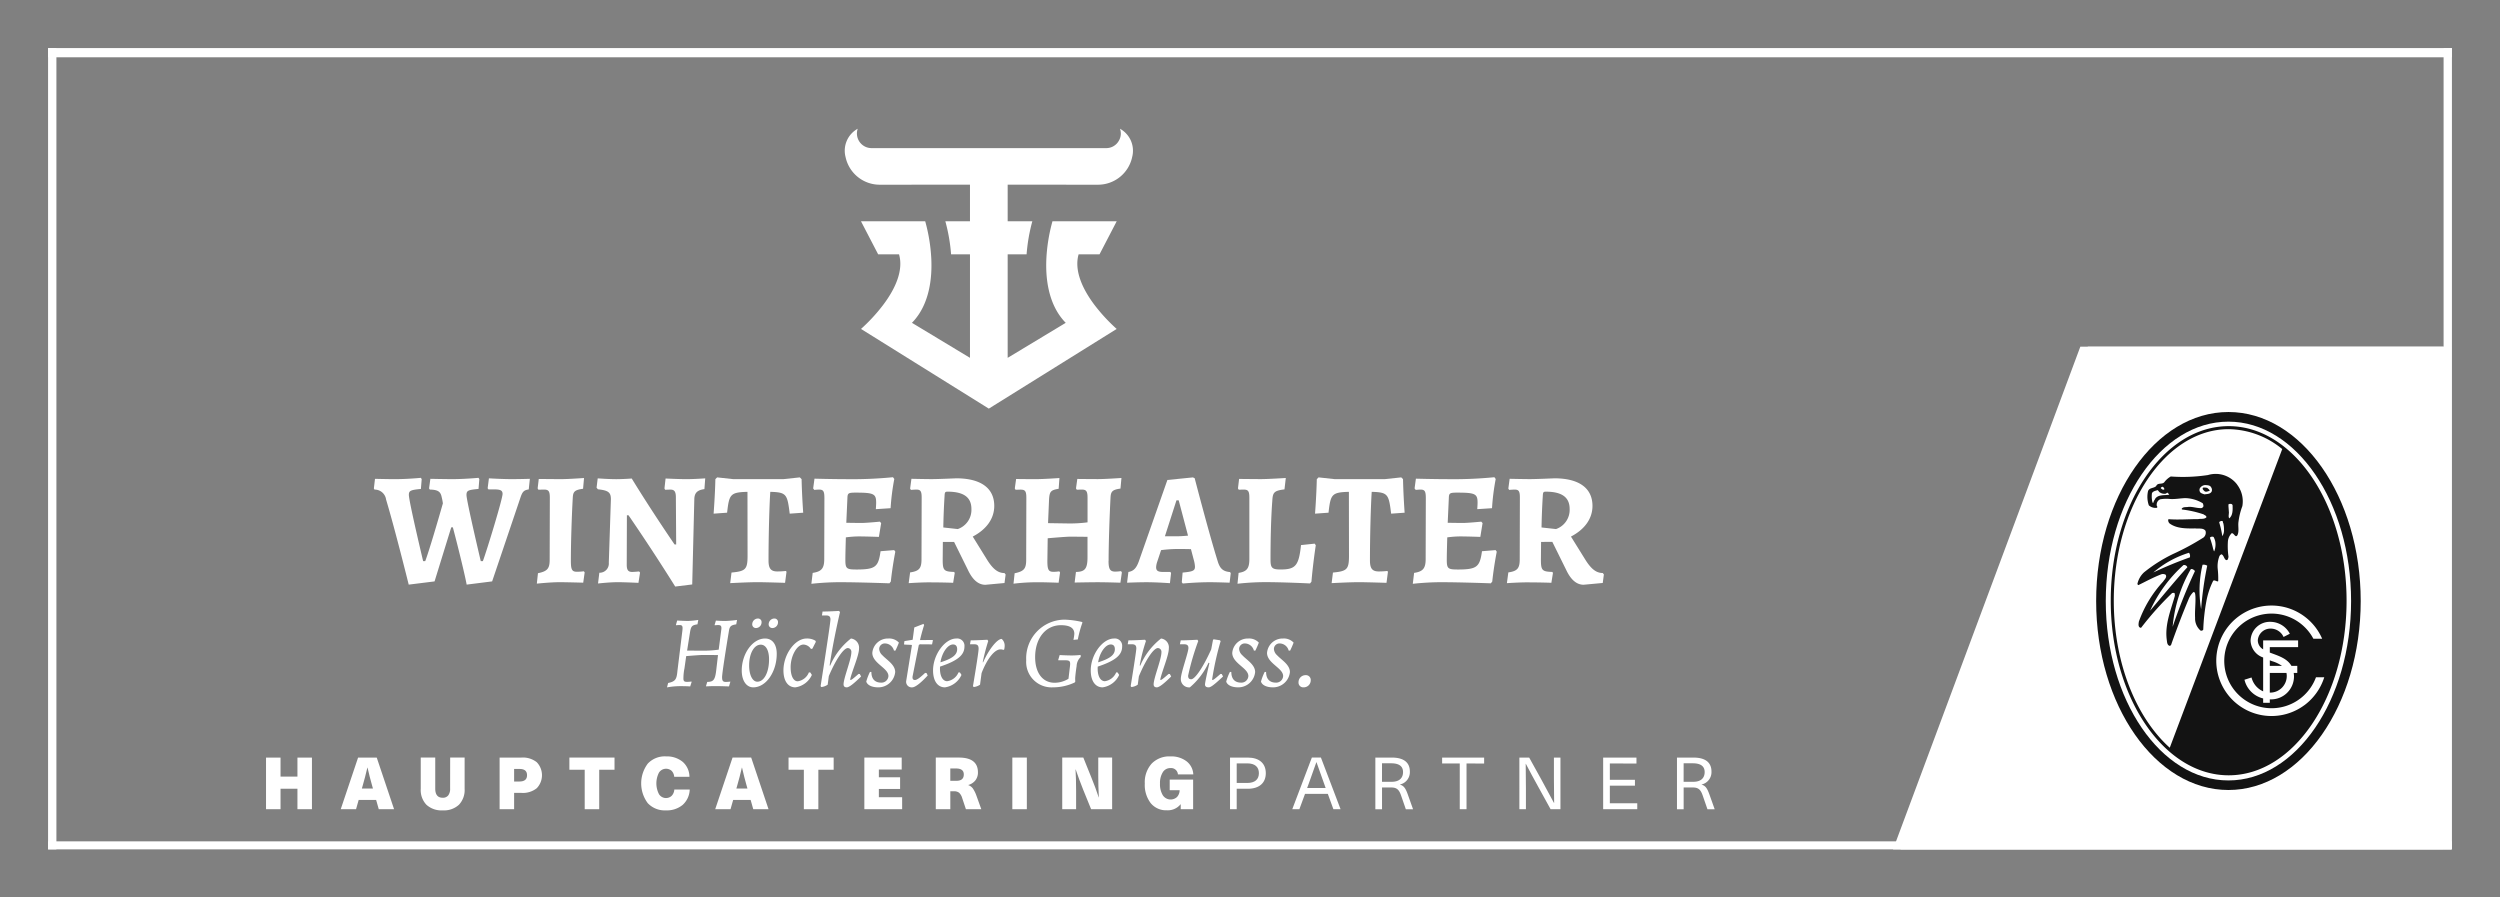 <svg xmlns="http://www.w3.org/2000/svg" xmlns:xlink="http://www.w3.org/1999/xlink" width="380.443" height="136.569" viewBox="0 0 380.443 136.569"><rect x="0" y="0" width="380.443" height="136.569" fill="#808080" stroke="none"/><defs><clipPath id="a"><rect width="365.81" height="121.937" fill="#fff"></rect></clipPath><clipPath id="b"><rect width="380.443" height="136.569" fill="#fff"></rect></clipPath></defs><g transform="translate(-18535.145 -7502.877)"><rect width="1.268" height="121.937" transform="translate(18542.461 7510.193)" fill="#fff"></rect><path d="M0,0H1.268V121.937H0Z" transform="translate(18907.004 7510.193)" fill="#fff"></path><rect width="365.81" height="1.402" transform="translate(18542.461 7510.193)" fill="#fff"></rect><rect width="365.81" height="1.219" transform="translate(18542.461 7630.911)" fill="#fff"></rect><path d="M364.678,61.321l-28.5,76.5h83.785v-76.5Z" transform="translate(18488.191 7494.313)" fill="#fff"></path><g transform="translate(18542.461 7510.193)"><g clip-path="url(#a)"><path d="M392.232,130.4c-11.1,0-20.128-12.9-20.128-28.761s9.03-28.76,20.128-28.76,20.13,12.9,20.13,28.76-9.03,28.761-20.13,28.761" transform="translate(-59.287 -17.496)" fill="#fff"></path><path d="M392.47,74.583c-10.293,0-18.665,12.246-18.665,27.3s8.372,27.3,18.665,27.3,18.667-12.246,18.667-27.3-8.374-27.3-18.667-27.3" transform="translate(-59.525 -17.733)" fill="#fff"></path><path d="M375.148,101.945c0-14.4,7.842-26.107,17.481-26.107a13.078,13.078,0,0,1,8.152,3.03l-17.115,45.449c-5.092-4.568-8.517-12.873-8.517-22.372m17.481-26.567c-9.894,0-17.943,11.918-17.943,26.567s8.049,26.568,17.943,26.568,17.943-11.918,17.943-26.568-8.049-26.567-17.943-26.567" transform="translate(-59.648 -17.844)" fill="#fff"></path><path d="M394.592,85.47a4.091,4.091,0,0,0-4.451-1.463,25.352,25.352,0,0,1-5.658.219,3.231,3.231,0,0,0-.927.792c-.3.513-1.051.074-1.292.659-.366.378-1.049.222-1.244.78a3.925,3.925,0,0,0,.122,2.158,1.514,1.514,0,0,0,1.207.379c.217-.122-.046-.278-.012-.439a.9.9,0,0,1,.524-.854,5.688,5.688,0,0,1,1.562-.048c.8.046,1.581-.125,2.3-.134a5.4,5.4,0,0,1,2.621.78.985.985,0,0,1,.11.464.56.56,0,0,1-.256.268c-.664.061-1.323-.222-2.024-.182-.332.082-.749-.04-1,.243-.048.046-.016.116.012.158a15.922,15.922,0,0,1,3.3.744c.15.149.445.174.415.451-.35.326-.845.18-1.244.268-1.423-.006-3,.131-4.487.012l-.073.049a.667.667,0,0,0,.207.6c1.079.8,2.591.772,3.914.756.521.073,1.2-.116,1.549.366a.969.969,0,0,1-.28,1,37.894,37.894,0,0,1-4.658,2.524,22.815,22.815,0,0,0-4.426,2.8,3.407,3.407,0,0,0-1,1.756c.042.06.06.188.17.17,1.146-.564,2.274-1.177,3.463-1.634a.83.83,0,0,1,.658.06c.262.4-.176.717-.378,1.049a17.758,17.758,0,0,0-3.694,6.1c-.03.268-.116.607.073.829.083.061.188.14.292.073a47.235,47.235,0,0,1,4.706-5.267l.293-.024c.165.1.083.262.122.439-.6,2.146-1.563,4.386-1.231,6.754.046.336.058.784.451.878.225-.052.253-.305.318-.488.786-2.195,1.609-4.377,2.511-6.523a3.188,3.188,0,0,1,.744-1.159c.024.024.067-.006.073-.036.25.064.225.409.256.621.059,1.046-.107,2.2-.048,3.317a2.429,2.429,0,0,0,.828,1.939.342.342,0,0,0,.415-.146,29.033,29.033,0,0,1,.476-4.329,11.75,11.75,0,0,1,1.037-3.108.3.3,0,0,1,.3-.013c.158.013.326.192.463.073a14,14,0,0,0-.085-1.95,4.314,4.314,0,0,1,.232-1.756.543.543,0,0,1,.365-.378c.333.174.342.57.6.816a.217.217,0,0,0,.317,0,1.03,1.03,0,0,0,.133-.463,11.31,11.31,0,0,1-.085-2.354,2,2,0,0,1,.586-1.219c.237.009.374.305.548.415.114.128.256-.018.318-.109.289-.647.052-1.329.158-2.048a10.354,10.354,0,0,1,.585-2.366,4.177,4.177,0,0,0-.792-3.268" transform="translate(-60.308 -19.031)" fill="#fff"></path><path d="M406.768,122.266a8.406,8.406,0,1,1,2.677-10.147l.015.038-1.336,0-.008-.014a7.2,7.2,0,1,0,.4,5.9l.006-.017,1.262,0-.011.034a8.475,8.475,0,0,1-3,4.208" transform="translate(-62.255 -22.276)" fill="#fff"></path><path d="M402.573,115.989a5.238,5.238,0,0,1,1.467.7h-1.845v-.84c.127.048.254.1.379.142m2.2,2.227a2.529,2.529,0,0,1-2.546,2.546c-.014,0-.023-.006-.036-.006v-2.993h2.535a2.253,2.253,0,0,1,.047.453m1.727-4.381v-1.019h-5.32v1.358a1.575,1.575,0,0,1-.812-1.392,1.925,1.925,0,0,1,1.934-1.762,2.152,2.152,0,0,1,1.982,1.272l.954-.49a3.351,3.351,0,0,0-2.888-1.811,2.934,2.934,0,0,0-3.083,2.863,2.806,2.806,0,0,0,1.913,2.563v5.151a3.1,3.1,0,0,1-1.766-2.109l-1.077.342a3.839,3.839,0,0,0,2.843,2.847v.668h.011c.219,0,.74,0,.989,0h.011v-.528l.036,0a3.494,3.494,0,0,0,3.647-3.524,3.64,3.64,0,0,0-.045-.5h.545v-1.075h-.891c-.674-1.179-2.107-1.566-3.292-2.023v-.829Z" transform="translate(-62.952 -22.679)" fill="#fff"></path><path d="M383.585,86.207a.546.546,0,0,1,.231-.11.5.5,0,0,1,.268.367c-.042.125-.225.07-.317.048-.073-.1-.329-.155-.183-.3" transform="translate(-60.885 -19.341)" fill="#fff"></path><path d="M382.482,87.972c-.077.207-.3.4-.28.634-.065-.009-.134.04-.158-.049a3.781,3.781,0,0,1-.073-1.414c.2-.311.551-.341.853-.451.133.083.213.3.39.378a1.212,1.212,0,0,0,.805.171c.14.006.216-.223.366-.122l.219.268c-.7.134-1.625-.059-2.122.585" transform="translate(-60.659 -19.424)" fill="#fff"></path><path d="M382.219,100.774a15.226,15.226,0,0,1,5.426-3,.81.81,0,0,1,.134.7,58.815,58.815,0,0,0-5.56,2.3" transform="translate(-60.7 -20.972)" fill="#fff"></path><path d="M381.65,106.88a21.039,21.039,0,0,1,5.076-6.928.518.518,0,0,1,.594.332c-1.453,1.544-3.813,4.431-5.67,6.6" transform="translate(-60.621 -21.274)" fill="#fff"></path><path d="M385.633,109.455a21.27,21.27,0,0,1,2.765-8.78c.24-.092.484.114.634.279a82.657,82.657,0,0,0-3.4,8.5" transform="translate(-61.177 -21.374)" fill="#fff"></path><path d="M391.112,87.213c-.229-.107-.567-.14-.682-.427a.639.639,0,0,1,0-.488,1.019,1.019,0,0,1,.841-.5c.317.03.72.012.89.354a.693.693,0,0,1,.085.6c-.2.448-.737.4-1.134.464" transform="translate(-61.84 -19.3)" fill="#fff"></path><path d="M390.632,106.64a16.885,16.885,0,0,1,.215-6.742,1,1,0,0,1,.715.142,51.887,51.887,0,0,0-.93,6.6" transform="translate(-61.842 -21.266)" fill="#fff"></path><path d="M392.882,97.158c-.1-.061-.095-.241-.158-.342a15.421,15.421,0,0,0-.5-1.732.468.468,0,0,1,.561-.109,2.671,2.671,0,0,1,.243.622,2.8,2.8,0,0,1-.146,1.561" transform="translate(-62.098 -20.574)" fill="#fff"></path><path d="M394.344,94.466a14.316,14.316,0,0,0-.463-2.06c-.031-.15.137-.168.206-.232a.532.532,0,0,1,.268-.012c.122.073.052.229.134.317a3.968,3.968,0,0,1,.111.987,1.624,1.624,0,0,1-.257,1" transform="translate(-62.328 -20.187)" fill="#fff"></path><path d="M395.6,91.347v-.024h.012c-.143-.238-.048-.527-.036-.854-.007-.445-.085-.844-.073-1.268.188-.146.609-.115.634.159.021.68.046,1.557-.537,1.987" transform="translate(-62.555 -19.763)" fill="#fff"></path><path d="M391.654,86.3c.146.158.326.231.354.439-.268.049-.564.253-.8.037-.116-.122-.308-.265-.256-.44.006-.07.073-.094.134-.1a1.937,1.937,0,0,1,.573.061" transform="translate(-61.918 -19.361)" fill="#fff"></path></g></g><path d="M54.044,134v7.86H51.836v-3.113H49.264v3.113H47.056V134h2.208v2.892h2.572V134Z" transform="translate(18528.572 7484.162)" fill="#fff"></path><g transform="translate(18535.145 7502.877)"><g clip-path="url(#b)"><path d="M66.057,141.859l-.4-1.413H63l-.4,1.413h-2.33L62.911,134h2.837l2.639,7.86Zm-2.572-3.146h1.689l-.154-.54q-.342-1.2-.674-2.65h-.022q-.354,1.512-.685,2.65Z" transform="translate(-8.418 -18.715)" fill="#fff"></path><path d="M78.9,134H81.1v4.758a3.255,3.255,0,0,1-.866,2.424,3.362,3.362,0,0,1-2.467.855,3.4,3.4,0,0,1-2.473-.849,3.239,3.239,0,0,1-.872-2.43V134h2.208v4.724q0,1.391,1.137,1.391a1.01,1.01,0,0,0,.84-.359,1.62,1.62,0,0,0,.286-1.032Z" transform="translate(-10.395 -18.716)" fill="#fff"></path><path d="M88.372,141.859V134h3.323a3.382,3.382,0,0,1,2.335.712,2.86,2.86,0,0,1,0,3.946,3.366,3.366,0,0,1-2.335.717H90.58v2.484Zm3.014-6.126H90.58v1.91h.806q1.159,0,1.159-.96t-1.159-.95" transform="translate(-12.343 -18.715)" fill="#fff"></path><path d="M107.582,134v1.854h-2.329v6.006h-2.208v-6.006h-2.33V134Z" transform="translate(-14.067 -18.716)" fill="#fff"></path><path d="M117.172,133.795a3.785,3.785,0,0,1,2.561.828,3.039,3.039,0,0,1,1.026,2.274h-2.318a1.461,1.461,0,0,0-.392-.905,1.282,1.282,0,0,0-1.931.276,3.585,3.585,0,0,0,0,3.262,1.259,1.259,0,0,0,1.937.26,1.485,1.485,0,0,0,.4-.95H120.8a3.279,3.279,0,0,1-1.087,2.346,3.79,3.79,0,0,1-2.545.822,3.535,3.535,0,0,1-2.754-1.1,5.02,5.02,0,0,1,.005-6.017,3.541,3.541,0,0,1,2.749-1.1" transform="translate(-15.841 -18.687)" fill="#fff"></path><path d="M132.3,141.859l-.4-1.413h-2.66l-.4,1.413h-2.33l2.639-7.86h2.837l2.639,7.86Zm-2.572-3.146h1.689l-.154-.54q-.342-1.2-.674-2.65h-.021q-.354,1.512-.685,2.65Z" transform="translate(-17.671 -18.715)" fill="#fff"></path><path d="M146.345,134v1.854h-2.329v6.006h-2.208v-6.006h-2.33V134Z" transform="translate(-19.481 -18.716)" fill="#fff"></path><path d="M158.572,134v1.821h-3.477V137h3.234v1.777h-3.234v1.259h3.544v1.821h-5.751V134Z" transform="translate(-21.354 -18.716)" fill="#fff"></path><path d="M165.525,141.86V134h3.5q2.914,0,2.914,2.251a1.92,1.92,0,0,1-.386,1.215,2.088,2.088,0,0,1-1.081.707v.022a1.46,1.46,0,0,1,.69.5,4.911,4.911,0,0,1,.557,1.131l.73,2.031h-2.341l-.563-1.689a1.814,1.814,0,0,0-.469-.811,1.206,1.206,0,0,0-.79-.226h-.551v2.726Zm3.091-6.2h-.883v1.876h.938q1.115,0,1.115-.971,0-.9-1.17-.905" transform="translate(-23.119 -18.716)" fill="#fff"></path><rect width="2.208" height="7.86" transform="translate(154.054 115.284)" fill="#fff"></rect><path d="M195.485,134v7.86h-3.2l-1.226-3.014q-.628-1.58-1.125-3.046h-.022q.088,1.423.089,3.212v2.849H187.89V134H191.1l1.214,3.014q.64,1.556,1.126,3.046h.022q-.089-1.71-.089-3.212V134Z" transform="translate(-26.242 -18.716)" fill="#fff"></path><path d="M206.4,133.795a3.823,3.823,0,0,1,2.451.745,2.675,2.675,0,0,1,1.026,1.993h-2.34a1.039,1.039,0,0,0-1.149-.961,1.323,1.323,0,0,0-1.154.636,3.07,3.07,0,0,0-.425,1.728,3.2,3.2,0,0,0,.425,1.765,1.422,1.422,0,0,0,2.164.271,1.534,1.534,0,0,0,.4-1.032h-1.512v-1.612h3.565v4.5h-1.888v-.75h-.022a2.5,2.5,0,0,1-2.1.915,3.007,3.007,0,0,1-2.445-1.087,4.531,4.531,0,0,1-.9-2.975,4.243,4.243,0,0,1,1.043-3.036,3.739,3.739,0,0,1,2.854-1.1" transform="translate(-28.284 -18.687)" fill="#fff"></path><path d="M220.264,134c1.81,0,2.749.939,2.749,2.374s-.939,2.373-2.749,2.373h-1.679v3.114h-1.016V134Zm-1.679,3.864h1.6c1.192,0,1.777-.563,1.777-1.49s-.584-1.491-1.777-1.491h-1.6Z" transform="translate(-30.387 -18.715)" fill="#fff"></path><path d="M230.521,139.519l-.861,2.341h-1.081l2.98-7.861h1.38l2.991,7.861h-1.093l-.849-2.341Zm2.882-1.611c-.4-1.093-.762-2.109-1.136-3.2h-.023c-.374,1.093-.739,2.109-1.136,3.2l-.265.718h2.815Z" transform="translate(-31.925 -18.715)" fill="#fff"></path><path d="M245.765,134c1.9,0,2.76.795,2.76,2.13a1.922,1.922,0,0,1-1.5,1.966v.022c.574.177.828.508,1.181,1.48l.805,2.264h-1.1l-.717-2.076c-.32-.938-.684-1.236-1.524-1.236h-1.38v3.312h-1.016V134Zm-1.48,3.687h1.469c1.226,0,1.734-.629,1.734-1.48,0-.916-.651-1.335-1.8-1.335h-1.4Z" transform="translate(-33.977 -18.715)" fill="#fff"></path><path d="M258.8,134.9v6.956H257.77V134.9h-2.683V134h6.392v.905Z" transform="translate(-35.628 -18.715)" fill="#fff"></path><path d="M273.5,141.859l-1.866-3.389c-.651-1.171-1.291-2.352-1.9-3.522h-.021c.021,1.259.033,2.506.033,3.765v3.146h-.995V134h1.491l1.877,3.39c.64,1.17,1.281,2.351,1.9,3.521h.022c-.022-1.258-.034-2.506-.034-3.764V134H275v7.861Z" transform="translate(-37.536 -18.715)" fill="#fff"></path><path d="M284.587,134.9v2.485h3.82v.894h-3.82v2.671h4.173v.906h-5.19V134h5.068v.905Z" transform="translate(-39.606 -18.715)" fill="#fff"></path><path d="M299.117,134c1.9,0,2.76.795,2.76,2.13a1.922,1.922,0,0,1-1.5,1.966v.022c.574.177.828.508,1.181,1.48l.805,2.264h-1.1l-.717-2.076c-.32-.938-.684-1.236-1.524-1.236h-1.38v3.312h-1.016V134Zm-1.48,3.687h1.469c1.226,0,1.734-.629,1.734-1.48,0-.916-.651-1.335-1.8-1.335h-1.4Z" transform="translate(-41.429 -18.715)" fill="#fff"></path></g></g><g transform="translate(18542.461 7510.193)"><g clip-path="url(#a)"><path d="M80.252,100.771c-.2-1.124-1.075-4.837-2.1-8.721h-.244l-2.541,8.233-3.933.489s-2.076-8.379-3.444-12.947a1.752,1.752,0,0,0-1.759-1.515l-.1-.17.171-1.466s1.954.049,2.98.049c1.979,0,4.006-.2,4.006-.2l.122.2-.122,1.49c-1.563.146-1.832.268-1.832.9,0,.977,2.174,10.089,2.174,10.089h.317c.611-1.636,1.93-6.132,2.687-8.794a8.616,8.616,0,0,0-.2-1.026c-.17-.806-.635-1.05-1.783-1.075l-.122-.17.2-1.466s2.222.049,3.347.049c1.832,0,3.982-.2,3.982-.2l.122.2-.122,1.49c-1.588.146-1.832.244-1.832.928,0,.879,2.173,10.064,2.173,10.064h.318c.635-1.71,3-9.477,3-10.235,0-.513-.317-.684-1.221-.684h-.929l-.121-.171.194-1.514s2,.122,3.494.122c1.246,0,2.736-.049,2.736-.049l-.17,1.612c-.733.122-.953.317-1.271,1.27l-4.3,12.728Z" transform="translate(-16.553 -19.122)" fill="#fff"></path><path d="M100.136,97.159c0,1.343.17,1.661.928,1.661a8.481,8.481,0,0,0,1.05-.073l.122.17-.22,1.563s-2.541-.073-3.64-.073c-1.368,0-3.42.22-3.42.22l.171-1.588c1.441-.293,1.783-.708,1.783-2.052l.025-9.405c0-1-.171-1.27-.879-1.27-.342,0-.855.024-.855.024l-.122-.2L95.25,84.7c.635,0,2.247.024,3.42.024,1.075,0,3.469-.171,3.469-.171l-.146,1.637c-1.246.17-1.515.416-1.564,1.319-.17,2.956-.293,7.06-.293,9.649" transform="translate(-20.579 -19.126)" fill="#fff"></path><path d="M117.638,94.675l-.049-7.3c-.024-.757-.244-1.05-.806-1.05-.342,0-.733.025-.83.025l-.1-.2.17-1.515s2.076.1,3.151.1c1.2,0,2.882-.122,2.882-.122l-.122,1.636c-1.075.146-1.514.562-1.538,1.539l-.318,12.971-2.589.318c-3.786-6.058-7.109-10.847-7.109-10.847h-.244l-.024,7.524c0,.806.219,1.1.83,1.1.269,0,1.05-.073,1.05-.073l.146.17-.244,1.563s-2.1-.1-3.151-.1c-1.319,0-3,.2-3,.2l.2-1.637a1.4,1.4,0,0,0,1.441-1.538l.318-9.649c0-1.05-.391-1.344-1.979-1.514l-.2-.245.171-1.416s1.637.122,2.834.122c1.05,0,2.345-.1,2.345-.1,3.175,5.179,6.522,10.04,6.522,10.04Z" transform="translate(-22.054 -19.134)" fill="#fff"></path><path d="M131.378,86.639c-2.639.073-2.785.391-3.1,3.175l-2.053.146s.22-2.858.269-5.251l.268-.269,2.467.269h7.6l2.516-.269.269.269c.049,2.442.244,5.105.244,5.105l-2.052.146c-.367-2.979-.489-3.249-2.956-3.322-.147,2.174-.268,6.84-.268,10.456,0,1.222.367,1.661,1.343,1.661a11.145,11.145,0,0,0,1.295-.073l.1.121-.22,1.685s-2.98-.1-4.251-.1c-1.368,0-4.1.146-4.1.146l.2-1.612c2.15-.2,2.443-.489,2.443-2.565Z" transform="translate(-24.946 -19.11)" fill="#fff"></path><path d="M150.235,98.458c3.029,0,3.469-.342,3.811-2.785l2.076-.17.171.243s-.44,2.2-.684,4.544l-.219.268s-4.593-.171-7.623-.171a41.388,41.388,0,0,0-4.25.244l.2-1.661c1.344-.2,1.759-.684,1.759-2.1l.025-9.258c0-1.05-.147-1.319-.806-1.319-.268,0-.733.048-.733.048l-.171-.219.2-1.49s2.687.073,4.519.073a64.577,64.577,0,0,0,7.426-.293l.2.269a35.027,35.027,0,0,0-.562,4.445l-2.247.147s.049-.636.049-.977c0-1.344-.342-1.539-3.078-1.539-1.148,0-1.271.073-1.295.806l-.17,3.786c.513,0,1.563.025,2.271.025.806,0,2.834-.2,2.834-.2l.2.22-.342,2.1s-1.954-.073-3.175-.073a15.429,15.429,0,0,0-1.857.146c-.048,1.783-.073,2.761-.073,3.42,0,1.295.171,1.466,1.563,1.466" transform="translate(-27.361 -19.106)" fill="#fff"></path><path d="M168.2,92.329a3.091,3.091,0,0,0,2.077-3.052c0-1.783-1.173-2.639-3.64-2.639-.342,0-.416.1-.44.537-.122,1.955-.171,3.421-.2,4.911Zm-2.271,1.955-.024,2.687c0,1.637.17,1.833,1.734,1.882l.1.146-.244,1.515c0-.025-2.174-.073-3.274-.073-1.49-.025-3.493.121-3.493.121l.219-1.636c1.368-.2,1.734-.611,1.734-2l.024-9.405c0-.928-.17-1.2-.781-1.2-.342,0-.855.048-.855.048l-.122-.2.2-1.49s2.126.049,3.078.049c1,0,3.738-.122,3.738-.122,3.737,0,5.789,1.49,5.789,4.2,0,1.93-1.173,3.566-3.274,4.666L172.6,96.9c.9,1.466,1.685,2.125,2.712,2.125l.17.22-.17,1.295-2.908.269c-1.075,0-1.954-.758-2.663-2.272l-2.1-4.251Z" transform="translate(-29.765 -19.134)" fill="#fff"></path><path d="M193.733,97.159c0,1.27.244,1.636,1.026,1.636a6.609,6.609,0,0,0,.879-.073l.122.2-.22,1.563s-2.027-.073-3.566-.073c-.977,0-3.4.049-3.4.049l.2-1.612c1.368-.024,1.759-.489,1.759-2.247v-3.1s-1.759-.024-2.638-.024c-.66,0-3.42.244-3.42.244l-.049,3.445c0,1.343.171,1.661.928,1.661a5.72,5.72,0,0,0,.879-.073l.122.17-.219,1.563s-2.052-.073-2.981-.073a30.023,30.023,0,0,0-3.884.22l.172-1.588c1.416-.293,1.759-.684,1.759-2.052l.024-9.405c0-1.026-.17-1.27-.879-1.27-.293,0-.757.024-.757.024l-.122-.2.2-1.441s1.93.024,2.907.024c1.246,0,3.688-.171,3.688-.171l-.121,1.637c-1.246.2-1.393.44-1.466,1.734l-.146,3.493,3.126.049a20.777,20.777,0,0,0,2.882-.171V87.582c0-1-.17-1.27-.879-1.27-.268,0-.757.024-.757.024l-.122-.2.2-1.441s2.077.024,3.127.024c1.1,0,3.591-.171,3.591-.171l-.147,1.613c-1.2.17-1.465.415-1.514,1.343-.146,2.809-.293,7.084-.293,9.649" transform="translate(-32.355 -19.126)" fill="#fff"></path><path d="M205.115,93.406h1.709c.538,0,1.3-.049,1.808-.1l-1.417-5.374h-.342Zm9.918,5.448.1.17-.171,1.442s-1.93-.073-3-.073c-2.1,0-4.129.2-4.129.2l-.146-.2.121-1.466c1.588-.146,1.882-.293,1.882-.9a4.308,4.308,0,0,0-.122-.806l-.489-1.857c-.636-.025-1.661-.025-2.223-.025a20.625,20.625,0,0,0-2.321.171l-.61,1.832a3.021,3.021,0,0,0-.146.758c0,.562.292.733,1.123.733h1.05l.1.17-.171,1.539s-2-.146-3.566-.146c-1.32,0-2.956.073-2.956.073l.2-1.636c.757-.122,1.2-.538,1.588-1.612l4.348-12.386,3.884-.391.268.123s2.2,8.476,3.493,12.6c.342,1.149.807,1.588,1.906,1.685" transform="translate(-35.159 -19.11)" fill="#fff"></path><path d="M218.889,100.653l.17-1.661c1.247-.2,1.637-.684,1.637-2.1V87.583c0-1.026-.171-1.271-.879-1.271-.269,0-.733.025-.733.025l-.122-.2.171-1.442c.635,0,2.2.025,3.323.025,1.1,0,3.785-.171,3.785-.171l-.2,1.734c-1.66.2-1.783.513-1.857,1.783-.2,2.639-.268,5.985-.268,8.941,0,1.221.244,1.466,1.514,1.466,2.3,0,2.786-.562,3.127-3.713l2.077-.22.17.244s-.415,2.663-.66,5.546l-.219.268s-3.982-.2-6.865-.2a39.041,39.041,0,0,0-4.177.244" transform="translate(-37.888 -19.126)" fill="#fff"></path><path d="M237.759,86.639c-2.638.073-2.785.391-3.1,3.175l-2.052.146s.22-2.858.268-5.251l.269-.269,2.467.269h7.6l2.517-.269.268.269c.049,2.442.244,5.105.244,5.105l-2.052.146c-.366-2.979-.489-3.249-2.956-3.322-.146,2.174-.268,6.84-.268,10.456,0,1.222.367,1.661,1.344,1.661a11.12,11.12,0,0,0,1.294-.073l.1.121-.219,1.685s-2.98-.1-4.251-.1c-1.368,0-4.1.146-4.1.146l.2-1.612c2.15-.2,2.442-.489,2.442-2.565Z" transform="translate(-39.804 -19.11)" fill="#fff"></path><path d="M256.616,98.458c3.029,0,3.469-.342,3.811-2.785l2.076-.17.171.243s-.44,2.2-.684,4.544l-.219.268s-4.593-.171-7.623-.171a41.388,41.388,0,0,0-4.25.244l.2-1.661c1.344-.2,1.758-.684,1.758-2.1l.025-9.258c0-1.05-.147-1.319-.806-1.319-.268,0-.733.048-.733.048l-.171-.219.2-1.49s2.687.073,4.519.073a64.576,64.576,0,0,0,7.426-.293l.2.269a35.025,35.025,0,0,0-.562,4.445l-2.247.147s.049-.636.049-.977c0-1.344-.342-1.539-3.078-1.539-1.148,0-1.271.073-1.295.806l-.171,3.786c.514,0,1.564.025,2.272.025.806,0,2.834-.2,2.834-.2l.2.22-.342,2.1s-1.954-.073-3.176-.073a15.429,15.429,0,0,0-1.857.146c-.048,1.783-.073,2.761-.073,3.42,0,1.295.171,1.466,1.563,1.466" transform="translate(-42.219 -19.106)" fill="#fff"></path><path d="M274.016,92.329a3.091,3.091,0,0,0,2.077-3.052c0-1.783-1.173-2.639-3.64-2.639-.341,0-.416.1-.44.537-.122,1.955-.171,3.421-.2,4.911Zm-2.271,1.955-.025,2.687c0,1.637.171,1.833,1.734,1.882l.1.146-.244,1.515c0-.025-2.174-.073-3.274-.073-1.49-.025-3.493.121-3.493.121l.219-1.636c1.368-.2,1.734-.611,1.734-2l.024-9.405c0-.928-.17-1.2-.781-1.2-.342,0-.855.048-.855.048l-.122-.2.2-1.49s2.126.049,3.078.049c1,0,3.738-.122,3.738-.122,3.737,0,5.789,1.49,5.789,4.2,0,1.93-1.173,3.566-3.274,4.666l2.126,3.42c.9,1.466,1.685,2.125,2.712,2.125l.17.22-.17,1.295-2.908.269c-1.075,0-1.954-.758-2.663-2.272l-2.1-4.251Z" transform="translate(-44.544 -19.134)" fill="#fff"></path><path d="M193.163,27.084a5.315,5.315,0,0,1-5.236,4.205l-13.709-.005v5.564h3.753a26.813,26.813,0,0,0-.874,5.038h-2.879V57.635l8.838-5.33-.115-.114c-2.6-2.753-2.977-6.8-2.831-9.7a26.084,26.084,0,0,1,.927-5.642h9.775l-2.618,5.038h-3.181l-.026.094c-.562,2.118.292,4.757,2.467,7.635a26.748,26.748,0,0,0,3.352,3.622L171.35,65.364,151.9,53.237a26.438,26.438,0,0,0,3.346-3.622c2.181-2.879,3.034-5.517,2.467-7.635l-.021-.094h-3.181l-2.618-5.038h9.775a26.047,26.047,0,0,1,.926,5.642c.146,2.9-.229,6.948-2.831,9.7l-.114.114,8.833,5.33V41.886h-2.874a26.89,26.89,0,0,0-.874-5.038h3.748V31.284l-13.7.005a5.314,5.314,0,0,1-5.231-4.205,3.82,3.82,0,0,1,1.848-4.315,2.227,2.227,0,0,0,2.087,2.951h35.74a2.183,2.183,0,0,0,1.911-1.124,2.139,2.139,0,0,0,.171-1.826,3.816,3.816,0,0,1,1.853,4.315" transform="translate(-28.19 -10.496)" fill="#fff"></path><path d="M126.366,118.415c0,.514.156.671.562.671.3,0,.687-.047.687-.047s.015.032,0,.047l-.2.687s-1.2-.047-1.858-.047h-.484c-.561,0-1.17.047-1.17.031l.2-.671c.921-.015,1.186-.28,1.358-1.686l.281-2.4s-1.608-.015-2.311-.015c-.469,0-2.529.172-2.529.172l-.266,1.874a7.747,7.747,0,0,0-.156,1.654c.046.312.172.391.546.391.3,0,.687-.046.687-.046s.015.046.015.062l-.219.687c0-.016-.7-.047-1.218-.047a11.4,11.4,0,0,0-2.311.188l.172-.671c1.14-.235,1.3-.578,1.42-1.874l.75-6.1c.078-.671,0-.843-.453-.843-.171,0-.5.031-.5.031l-.031-.046.187-.672s1.077.063,1.655.063a12.068,12.068,0,0,0,1.561-.156l-.124.671c-.906.14-1,.312-1.171,1.437l-.406,2.56c.843,0,1.7.015,2.545.015a17.254,17.254,0,0,0,2.264-.157l.375-2.9c.109-.671-.015-.843-.453-.843-.188,0-.516.031-.516.031l-.031-.046.2-.672c-.015.016.89.063,1.406.063a16.8,16.8,0,0,0,1.811-.156l-.126.671c-.765.109-.983.3-1.093.89-.469,2.856-1.062,6.557-1.062,7.213" transform="translate(-23.794 -22.63)" fill="#fff"></path><path d="M135.3,110.263a.88.88,0,0,1,.874-.859.536.536,0,0,1,.546.594.866.866,0,0,1-.858.858.556.556,0,0,1-.563-.593m-2.5,0a.88.88,0,0,1,.874-.859.536.536,0,0,1,.546.594.866.866,0,0,1-.859.858.556.556,0,0,1-.562-.593m2.56,5.371c0-1.389-.484-2.248-1.266-2.248-1.014,0-1.764,1.342-1.764,3.154,0,1.467.515,2.482,1.249,2.482,1.031,0,1.78-1.437,1.78-3.388m-4.154,1.686c0-2.56,1.655-4.872,3.545-4.872,1.093,0,1.78.859,1.78,2.327,0,2.748-1.623,5.105-3.576,5.105-1.031,0-1.749-1-1.749-2.56" transform="translate(-25.642 -22.597)" fill="#fff"></path><path d="M139.673,117.33c0,1.3.422,2.123,1.077,2.123a2.158,2.158,0,0,0,1.7-1.358l.219.015.235.375a3.268,3.268,0,0,1-2.514,1.889c-1.124,0-1.812-.983-1.812-2.576,0-2.452,1.749-4.857,3.529-4.857a2.486,2.486,0,0,1,1.327.329l.078.172-.532,1.046-.219.046a1.405,1.405,0,0,0-1.139-.672c-.984,0-1.952,1.718-1.952,3.466" transform="translate(-26.671 -23.091)" fill="#fff"></path><path d="M149.694,118.569c.156,0,.3-.109,1.233-.921l.187.015.2.375c-1.155,1.14-1.843,1.655-2.185,1.655-.313,0-.484-.157-.484-.453,0-.952,1.186-3.81,1.186-4.887a.569.569,0,0,0-.531-.64c-.656,0-1.826,1.733-2.9,4.263l-.172,1.311a2.1,2.1,0,0,1-.969.359l-.109-.14s1.5-9.524,1.5-10.148c0-.422-.188-.609-.656-.609h-.64l.093-.594c.953,0,2.514-.094,2.514-.094l.14.188s-1,4.2-1.576,8.1l.077.046a10.429,10.429,0,0,1,3.169-4.137A1.409,1.409,0,0,1,151,113.775c0,1.078-1.077,3.42-1.358,4.731Z" transform="translate(-27.589 -22.409)" fill="#fff"></path><path d="M154.006,118.033c0,1.062.531,1.624,1.5,1.624a1.059,1.059,0,0,0,1.093-1c0-.531-.453-.968-.983-1.421-.687-.593-1.468-1.217-1.468-2.108a2.379,2.379,0,0,1,2.436-2.186,2.022,2.022,0,0,1,1.608.625,12.933,12.933,0,0,1-.531,1.218h-.219a1.444,1.444,0,0,0-1.358-1.093.85.85,0,0,0-.89.843,1.389,1.389,0,0,0,.468.937c.7.748,1.967,1.451,1.967,2.576a2.574,2.574,0,0,1-2.576,2.326c-.952,0-1.655-.328-1.826-.874a7.751,7.751,0,0,1,.562-1.468Z" transform="translate(-28.717 -23.091)" fill="#fff"></path><path d="M163.324,117.827l.188.374c-.89.984-1.858,1.812-2.358,1.812a.85.85,0,0,1-.905-1.046l.859-5.356-.077-.063-1.078-.046-.046-.078.062-.453,1.249-.2c.125-.89.25-1.874.25-1.874l1.4-.546.094.188s-.344,1.062-.625,2.279l1.9-.015.063.046-.126.624-1.842-.015-.172.093-.952,4.794c-.046.359.063.546.36.546.28,0,.7-.281,1.545-1.077Z" transform="translate(-29.65 -22.728)" fill="#fff"></path><path d="M166.165,116.565c1.811-.562,2.545-1.14,2.545-2,0-.468-.219-.718-.625-.718-.812,0-1.686,1.234-1.92,2.717m-.063.656c-.077,1.327.36,2.218,1.094,2.218a2.193,2.193,0,0,0,1.717-1.343l.219.015.234.375a3.267,3.267,0,0,1-2.514,1.889c-1.124,0-1.811-.983-1.811-2.576,0-2.4,1.8-4.857,3.545-4.857a1.114,1.114,0,0,1,1.233,1.218c0,1.312-1.046,2.171-3.716,3.06" transform="translate(-30.367 -23.091)" fill="#fff"></path><path d="M172.886,114.514c0-.5-.172-.687-.671-.687h-.641l.109-.594c.952,0,2.53-.094,2.53-.094l.14.188a31.529,31.529,0,0,0-.844,3.232l.063.015c.859-1.952,2.14-3.56,2.826-3.56a1.35,1.35,0,0,1,.453,1.077,2.432,2.432,0,0,1-.077.546l-.125.047a1.148,1.148,0,0,0-.438-.078c-.89,0-2.014,1.4-2.873,3.607l-.234,1.765a2.092,2.092,0,0,1-.968.359l-.109-.14s.859-5.059.859-5.683" transform="translate(-31.28 -23.101)" fill="#fff"></path><path d="M181.519,115.771a5.886,5.886,0,0,1,5.809-6.168,13.521,13.521,0,0,1,2.7.36l.046.094a17.006,17.006,0,0,0-.7,2.56l-.672.063a5.792,5.792,0,0,0,.14-.921c0-.874-.67-1.311-2.045-1.311-2.294,0-3.919,1.951-3.919,4.871,0,2.342,1.109,3.888,2.966,3.888a4,4,0,0,0,2.108-.609l.234-1.968c.078-.7-.046-.843-.734-.843h-1.046l-.015-.062.219-.734c-.016,0,1,.062,1.889.062a12.735,12.735,0,0,0,1.3-.077l.015.312a1.987,1.987,0,0,0-.625,1.389c-.094.562-.219,1.608-.219,1.9,0,.14.015.468.015.468l-.094.125a7.675,7.675,0,0,1-3.279.735,3.865,3.865,0,0,1-4.091-4.138" transform="translate(-32.669 -22.624)" fill="#fff"></path><path d="M194.059,116.565c1.811-.562,2.545-1.14,2.545-2,0-.468-.219-.718-.625-.718-.812,0-1.686,1.234-1.92,2.717m-.063.656c-.077,1.327.36,2.218,1.093,2.218a2.193,2.193,0,0,0,1.717-1.343l.219.015.234.375a3.267,3.267,0,0,1-2.514,1.889c-1.124,0-1.811-.983-1.811-2.576,0-2.4,1.8-4.857,3.545-4.857a1.114,1.114,0,0,1,1.233,1.218c0,1.312-1.046,2.171-3.716,3.06" transform="translate(-34.263 -23.091)" fill="#fff"></path><path d="M204.465,119.251c.156,0,.3-.109,1.234-.921l.188.015.2.375c-1.093,1.093-1.827,1.655-2.186,1.655-.312,0-.484-.157-.484-.453,0-.952,1.187-3.81,1.187-4.887a.569.569,0,0,0-.532-.64c-.656,0-1.826,1.733-2.9,4.294l-.172,1.28a2.1,2.1,0,0,1-.968.359l-.109-.14s.859-5.246.859-5.745c0-.438-.188-.625-.671-.625h-.64l.109-.594c.952,0,2.529-.094,2.529-.094l.14.188a25.759,25.759,0,0,0-.952,3.716l.078.046a10.413,10.413,0,0,1,3.169-4.137,1.351,1.351,0,0,1,1.186,1.5c0,1.076-1.031,3.434-1.311,4.746Z" transform="translate(-35.176 -23.091)" fill="#fff"></path><path d="M213.063,116.648a10.862,10.862,0,0,1-2.843,3.748,1.255,1.255,0,0,1-1.374-1.312c0-.89,1.155-4,1.155-4.684,0-.391-.2-.562-.655-.562h-.642l.126-.594c.952,0,2.529-.094,2.529-.094l.141.188a37.759,37.759,0,0,0-1.545,5.277c0,.374.14.546.468.546.594,0,1.858-1.9,3.044-4.543l.281-1.483.141-.047.905.141.11.125a44.942,44.942,0,0,0-1.3,5.855l.046.063c.157,0,.3-.109,1.234-.921l.188.015.2.375c-1.327,1.249-1.874,1.655-2.186,1.655-.374,0-.562-.157-.562-.438,0-.405.671-3.263.671-3.263Z" transform="translate(-36.466 -23.111)" fill="#fff"></path><path d="M217.672,118.033c0,1.062.531,1.624,1.5,1.624a1.059,1.059,0,0,0,1.093-1c0-.531-.453-.968-.983-1.421-.687-.593-1.468-1.217-1.468-2.108a2.379,2.379,0,0,1,2.436-2.186,2.022,2.022,0,0,1,1.608.625,12.941,12.941,0,0,1-.531,1.218h-.219a1.442,1.442,0,0,0-1.358-1.093.851.851,0,0,0-.89.843,1.39,1.39,0,0,0,.469.937c.7.748,1.967,1.451,1.967,2.576a2.574,2.574,0,0,1-2.576,2.326c-.952,0-1.655-.328-1.826-.874a7.747,7.747,0,0,1,.562-1.468Z" transform="translate(-37.609 -23.091)" fill="#fff"></path><path d="M223.824,118.033c0,1.062.531,1.624,1.5,1.624a1.059,1.059,0,0,0,1.093-1c0-.531-.453-.968-.983-1.421-.687-.593-1.468-1.217-1.468-2.108a2.379,2.379,0,0,1,2.436-2.186,2.022,2.022,0,0,1,1.608.625,12.941,12.941,0,0,1-.531,1.218h-.219a1.442,1.442,0,0,0-1.358-1.093.85.85,0,0,0-.89.843,1.389,1.389,0,0,0,.468.937c.7.748,1.967,1.451,1.967,2.576a2.574,2.574,0,0,1-2.576,2.326c-.952,0-1.655-.328-1.826-.874a7.749,7.749,0,0,1,.562-1.468Z" transform="translate(-38.468 -23.091)" fill="#fff"></path><path d="M229.686,120.5a1.069,1.069,0,0,1,1.077-1.077.729.729,0,0,1,.781.78,1.072,1.072,0,0,1-1.093,1.077.724.724,0,0,1-.766-.78" transform="translate(-39.396 -23.996)" fill="#fff"></path></g></g><g transform="translate(-192.146 280)"><path d="M364.678,61.321l-28.5,76.5h83.785v-76.5Z" transform="translate(18679.191 7214.312)" fill="#fff"></path><path d="M392.232,130.4c-11.1,0-20.128-12.9-20.128-28.761s9.03-28.76,20.128-28.76,20.13,12.9,20.13,28.76-9.03,28.761-20.13,28.761" transform="translate(18674.174 7212.697)" fill="#131313"></path><path d="M392.47,74.583c-10.293,0-18.665,12.246-18.665,27.3s8.372,27.3,18.665,27.3,18.667-12.246,18.667-27.3-8.374-27.3-18.667-27.3" transform="translate(18673.936 7212.459)" fill="#fff"></path><path d="M375.148,101.945c0-14.4,7.842-26.107,17.481-26.107a13.078,13.078,0,0,1,8.152,3.03l-17.115,45.449c-5.092-4.568-8.517-12.873-8.517-22.372m17.481-26.567c-9.894,0-17.943,11.918-17.943,26.567s8.049,26.568,17.943,26.568,17.943-11.918,17.943-26.568-8.049-26.567-17.943-26.567" transform="translate(18673.813 7212.348)" fill="#131313"></path><path d="M394.592,85.47a4.091,4.091,0,0,0-4.451-1.463,25.352,25.352,0,0,1-5.658.219,3.231,3.231,0,0,0-.927.792c-.3.513-1.051.074-1.292.659-.366.378-1.049.222-1.244.78a3.925,3.925,0,0,0,.122,2.158,1.514,1.514,0,0,0,1.207.379c.217-.122-.046-.278-.012-.439a.9.9,0,0,1,.524-.854,5.688,5.688,0,0,1,1.562-.048c.8.046,1.581-.125,2.3-.134a5.4,5.4,0,0,1,2.621.78.985.985,0,0,1,.11.464.56.56,0,0,1-.256.268c-.664.061-1.323-.222-2.024-.182-.332.082-.749-.04-1,.243-.048.046-.016.116.012.158a15.922,15.922,0,0,1,3.3.744c.15.149.445.174.415.451-.35.326-.845.18-1.244.268-1.423-.006-3,.131-4.487.012l-.073.049a.667.667,0,0,0,.207.6c1.079.8,2.591.772,3.914.756.521.073,1.2-.116,1.549.366a.969.969,0,0,1-.28,1,37.894,37.894,0,0,1-4.658,2.524,22.815,22.815,0,0,0-4.426,2.8,3.407,3.407,0,0,0-1,1.756c.042.06.06.188.17.17,1.146-.564,2.274-1.177,3.463-1.634a.83.83,0,0,1,.658.06c.262.4-.176.717-.378,1.049a17.758,17.758,0,0,0-3.694,6.1c-.03.268-.116.607.073.829.083.061.188.14.292.073a47.235,47.235,0,0,1,4.706-5.267l.293-.024c.165.1.083.262.122.439-.6,2.146-1.563,4.386-1.231,6.754.046.336.058.784.451.878.225-.052.253-.305.318-.488.786-2.195,1.609-4.377,2.511-6.523a3.188,3.188,0,0,1,.744-1.159c.024.024.067-.006.073-.036.25.064.225.409.256.621.059,1.046-.107,2.2-.048,3.317a2.429,2.429,0,0,0,.828,1.939.342.342,0,0,0,.415-.146,29.033,29.033,0,0,1,.476-4.329,11.75,11.75,0,0,1,1.037-3.108.3.3,0,0,1,.3-.013c.158.013.326.192.463.073a14,14,0,0,0-.085-1.95,4.314,4.314,0,0,1,.232-1.756.543.543,0,0,1,.365-.378c.333.174.342.57.6.816a.217.217,0,0,0,.317,0,1.03,1.03,0,0,0,.133-.463,11.31,11.31,0,0,1-.085-2.354,2,2,0,0,1,.586-1.219c.237.009.374.305.548.415.114.128.256-.018.318-.109.289-.647.052-1.329.158-2.048a10.354,10.354,0,0,1,.585-2.366,4.177,4.177,0,0,0-.792-3.268" transform="translate(18673.152 7211.161)" fill="#131313"></path><path d="M406.768,122.266a8.406,8.406,0,1,1,2.677-10.147l.015.038-1.336,0-.008-.014a7.2,7.2,0,1,0,.4,5.9l.006-.017,1.262,0-.011.034a8.475,8.475,0,0,1-3,4.208" transform="translate(18671.207 7207.916)" fill="#fff"></path><path d="M402.573,115.989a5.238,5.238,0,0,1,1.467.7h-1.845v-.84c.127.048.254.1.379.142m2.2,2.227a2.529,2.529,0,0,1-2.546,2.546c-.014,0-.023-.006-.036-.006v-2.993h2.535a2.253,2.253,0,0,1,.047.453m1.727-4.381v-1.019h-5.32v1.358a1.575,1.575,0,0,1-.812-1.392,1.925,1.925,0,0,1,1.934-1.762,2.152,2.152,0,0,1,1.982,1.272l.954-.49a3.351,3.351,0,0,0-2.888-1.811,2.934,2.934,0,0,0-3.083,2.863,2.806,2.806,0,0,0,1.913,2.563v5.151a3.1,3.1,0,0,1-1.766-2.109l-1.077.342a3.839,3.839,0,0,0,2.843,2.847v.668h.011c.219,0,.74,0,.989,0h.011v-.528l.036,0a3.494,3.494,0,0,0,3.647-3.524,3.64,3.64,0,0,0-.045-.5h.545v-1.075h-.891c-.674-1.179-2.107-1.566-3.292-2.023v-.829Z" transform="translate(18670.51 7207.514)" fill="#fff"></path><path d="M383.585,86.207a.546.546,0,0,1,.231-.11.5.5,0,0,1,.268.367c-.042.125-.225.07-.317.048-.073-.1-.329-.155-.183-.3" transform="translate(18672.576 7210.851)" fill="#fff"></path><path d="M382.482,87.972c-.077.207-.3.4-.28.634-.065-.009-.134.04-.158-.049a3.781,3.781,0,0,1-.073-1.414c.2-.311.551-.341.853-.451.133.083.213.3.39.378a1.212,1.212,0,0,0,.805.171c.14.006.216-.223.366-.122l.219.268c-.7.134-1.625-.059-2.122.585" transform="translate(18672.803 7210.768)" fill="#fff"></path><path d="M382.219,100.774a15.226,15.226,0,0,1,5.426-3,.81.81,0,0,1,.134.7,58.815,58.815,0,0,0-5.56,2.3" transform="translate(18672.762 7209.22)" fill="#fff"></path><path d="M381.65,106.88a21.039,21.039,0,0,1,5.076-6.928.518.518,0,0,1,.594.332c-1.453,1.544-3.813,4.431-5.67,6.6" transform="translate(18672.84 7208.918)" fill="#fff"></path><path d="M385.633,109.455a21.27,21.27,0,0,1,2.765-8.78c.24-.092.484.114.634.279a82.657,82.657,0,0,0-3.4,8.5" transform="translate(18672.283 7208.818)" fill="#fff"></path><path d="M391.112,87.213c-.229-.107-.567-.14-.682-.427a.639.639,0,0,1,0-.488,1.019,1.019,0,0,1,.841-.5c.317.03.72.012.89.354a.693.693,0,0,1,.085.6c-.2.448-.737.4-1.134.464" transform="translate(18671.621 7210.893)" fill="#fff"></path><path d="M390.632,106.64a16.885,16.885,0,0,1,.215-6.742,1,1,0,0,1,.715.142,51.887,51.887,0,0,0-.93,6.6" transform="translate(18671.619 7208.926)" fill="#fff"></path><path d="M392.882,97.158c-.1-.061-.095-.241-.158-.342a15.421,15.421,0,0,0-.5-1.732.468.468,0,0,1,.561-.109,2.671,2.671,0,0,1,.243.622,2.8,2.8,0,0,1-.146,1.561" transform="translate(18671.363 7209.618)" fill="#fff"></path><path d="M394.344,94.466a14.316,14.316,0,0,0-.463-2.06c-.031-.15.137-.168.206-.232a.532.532,0,0,1,.268-.012c.122.073.052.229.134.317a3.968,3.968,0,0,1,.111.987,1.624,1.624,0,0,1-.257,1" transform="translate(18671.133 7210.006)" fill="#fff"></path><path d="M395.6,91.347v-.024h.012c-.143-.238-.048-.527-.036-.854-.007-.445-.085-.844-.073-1.268.188-.146.609-.115.634.159.021.68.046,1.557-.537,1.987" transform="translate(18670.906 7210.43)" fill="#fff"></path><path d="M391.654,86.3c.146.158.326.231.354.439-.268.049-.564.253-.8.037-.116-.122-.308-.265-.256-.44.006-.07.073-.094.134-.1a1.937,1.937,0,0,1,.573.061" transform="translate(18671.543 7210.832)" fill="#131313"></path></g></g></svg>